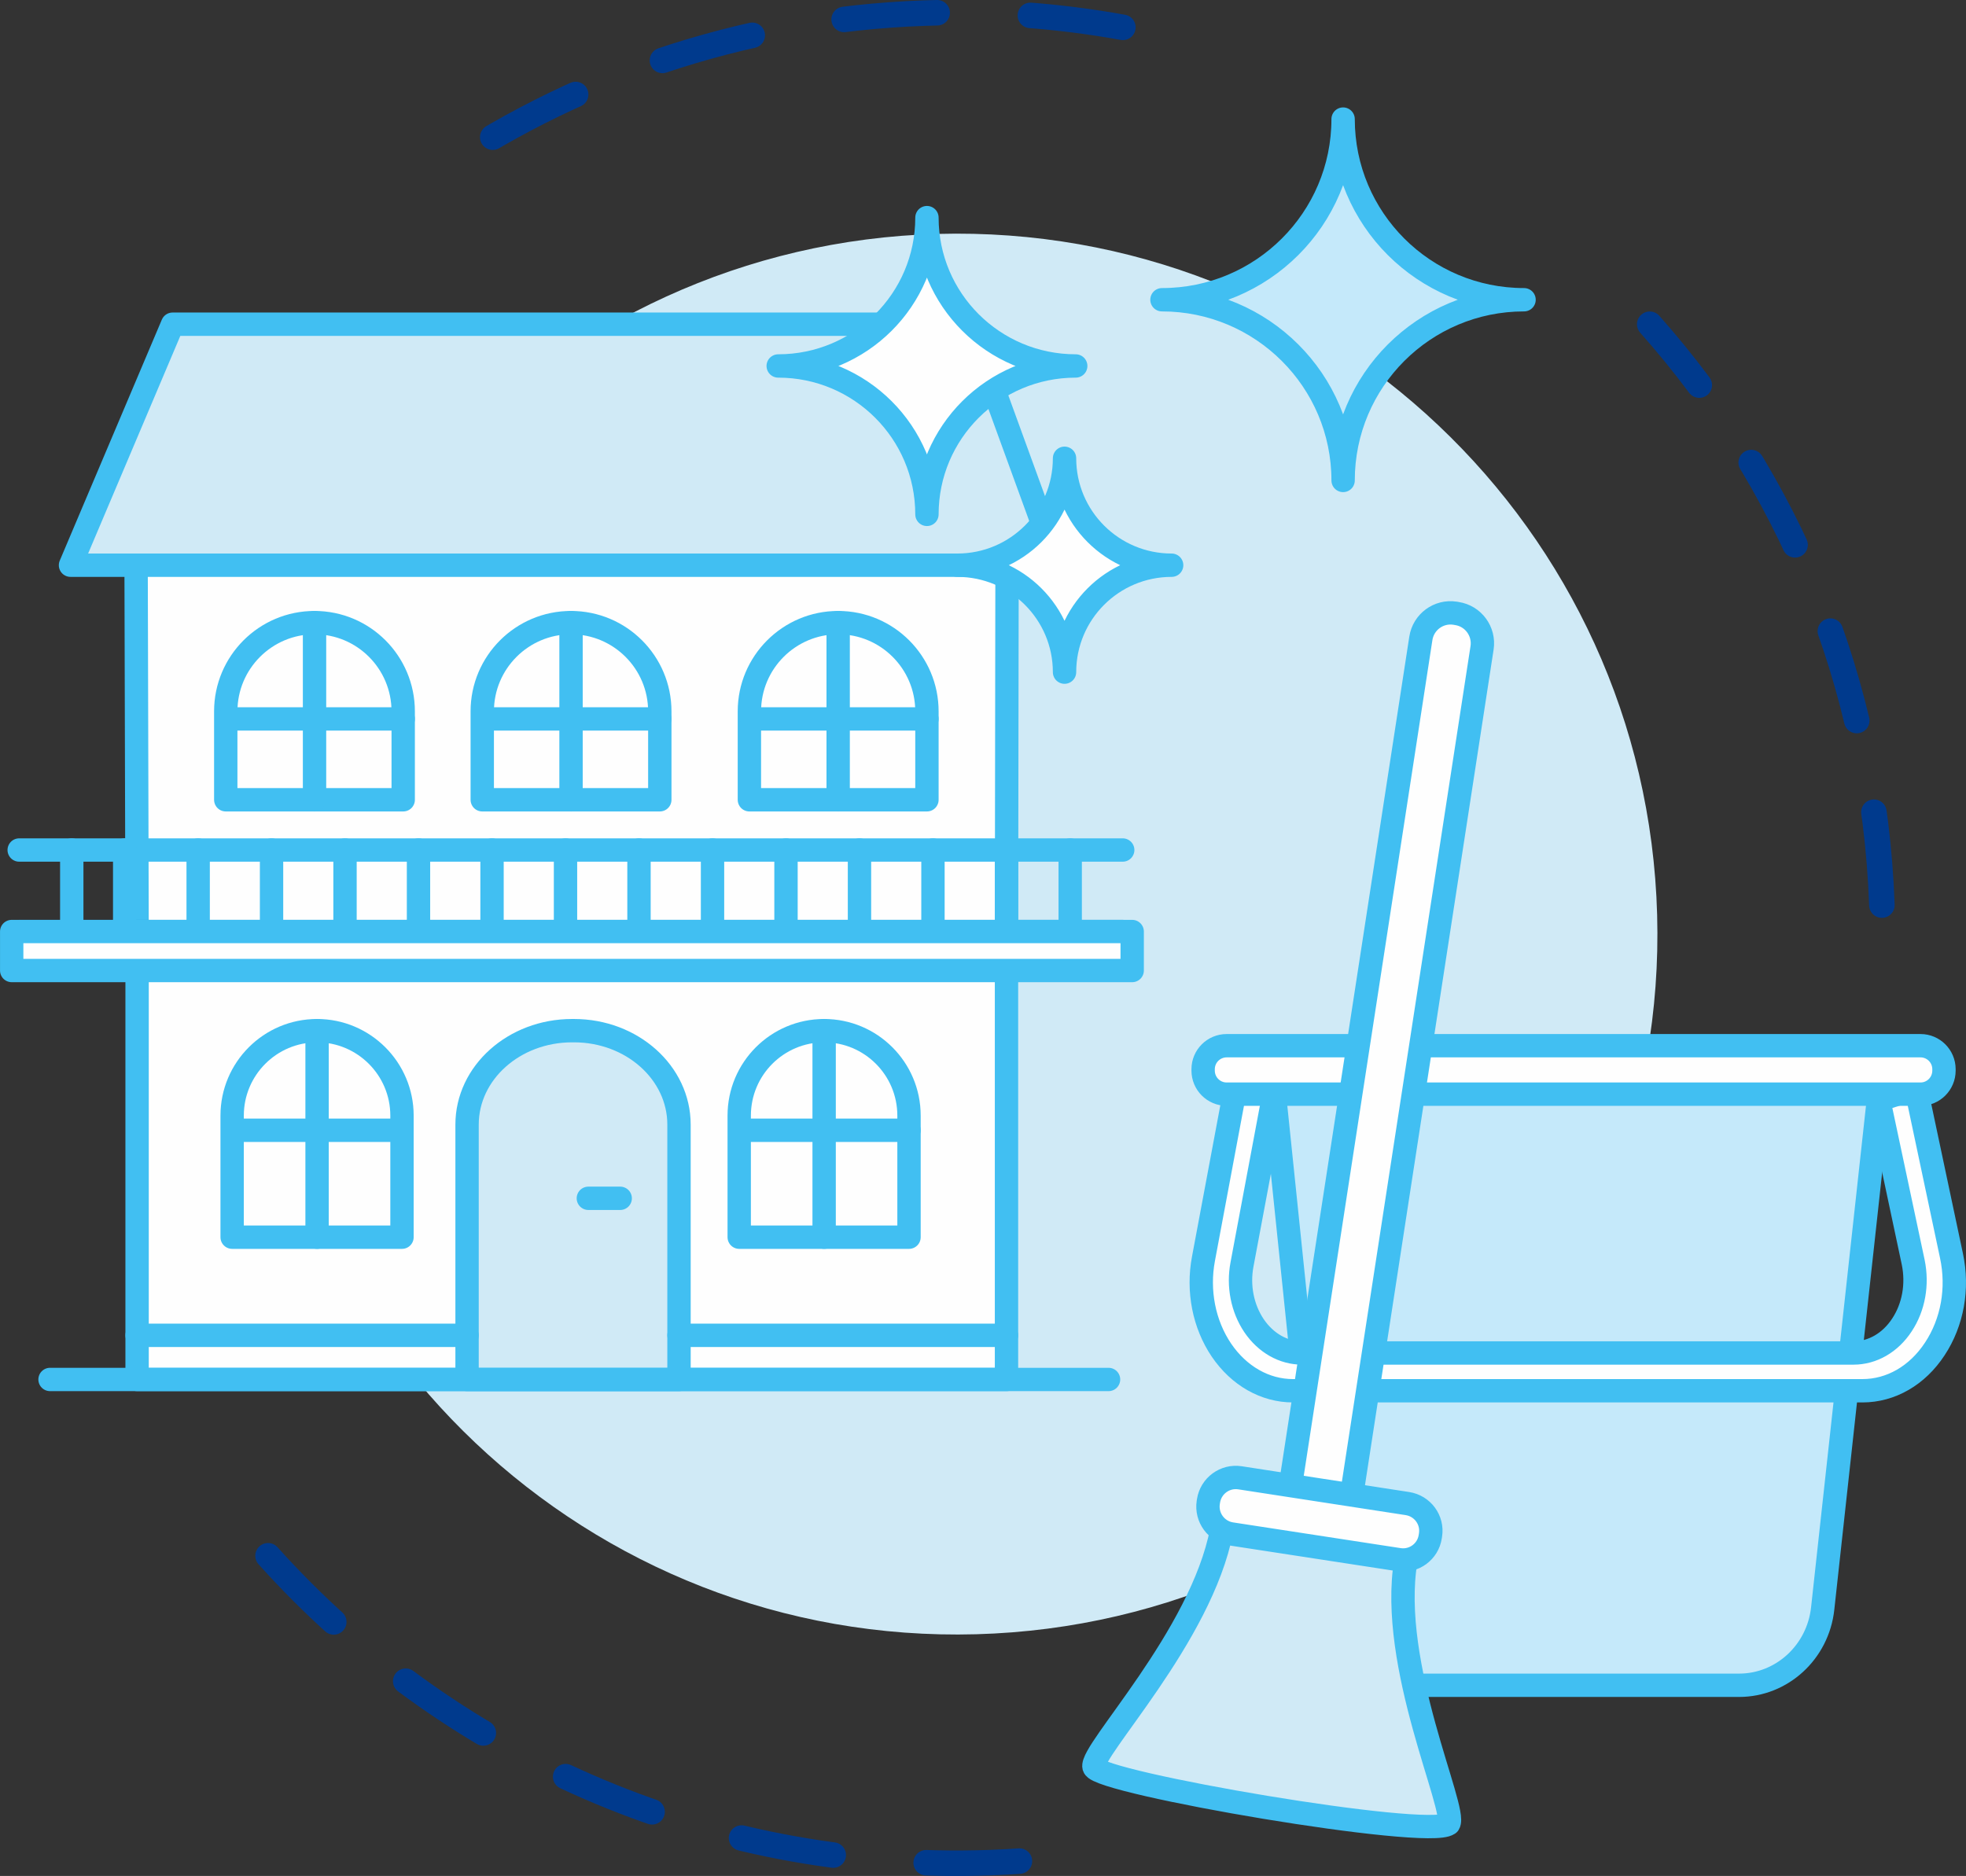 <?xml version="1.0" encoding="UTF-8"?>
<!DOCTYPE svg PUBLIC "-//W3C//DTD SVG 1.1//EN" "http://www.w3.org/Graphics/SVG/1.1/DTD/svg11.dtd">
<!-- Creator: CorelDRAW X8 -->
<svg xmlns="http://www.w3.org/2000/svg" xml:space="preserve" width="339.759mm" height="324.26mm" version="1.1" style="shape-rendering:geometricPrecision; text-rendering:geometricPrecision; image-rendering:optimizeQuality; fill-rule:evenodd; clip-rule:evenodd"
viewBox="0 0 38822 37051"
 xmlns:xlink="http://www.w3.org/1999/xlink">
 <rect x="0" y="0" width="38822" height="37051" fill="#333333" stroke="none"/>
 <defs>
  <style type="text/css">
   <![CDATA[
    .str2 {stroke:#007EC4;stroke-width:461.121;stroke-linecap:round;stroke-linejoin:round}
    .str1 {stroke:#41BFF2;stroke-width:461.121;stroke-linecap:round;stroke-linejoin:round}
    .str0 {stroke:#003A8D;stroke-width:503.947;stroke-linecap:round;stroke-linejoin:round;stroke-dasharray:1842.278 1842.278}
    .fil1 {fill:none;fill-rule:nonzero}
    .fil2 {fill:#FEFEFE;fill-rule:nonzero}
    .fil0 {fill:#D0EAF6;fill-rule:nonzero}
    .fil4 {fill:#5DBEEC;fill-rule:nonzero}
    .fil3 {fill:#C5E9FA;fill-rule:nonzero}
   ]]>
  </style>
 </defs>
 <g id="Capa_x0020_1">
  <g id="_1854479415024">
   <path class="fil0" d="M5067 18831c-210,-7637 5808,-14000 13445,-14211 7638,-211 14000,5809 14211,13446 213,7637 -5808,13999 -13445,14211 -7638,211 -14000,-5809 -14211,-13446z"/>
   <path class="fil1 str0" d="M22173 540c-1271,-230 -2583,-328 -3923,-281 -3643,130 -6999,1316 -9782,3254"/>
   <path class="fil1 str0" d="M37161 17876c-156,-4414 -1865,-8407 -4584,-11472"/>
   <path class="fil1 str0" d="M5293 30727c3492,3889 8618,6261 14252,6061 451,-16 899,-48 1342,-96"/>
   <polygon class="fil2" points="19875,18428 19875,27245 2707,27245 2707,18425 2682,9072 19889,9072 "/>
   <polygon class="fil1 str1" points="19875,18428 19875,27245 2707,27245 2707,18425 2682,9072 19889,9072 "/>
   <path class="fil2" d="M4458 15796l3504 0 0 -1746c0,-968 -782,-1753 -1751,-1753l0 0c-968,0 -1753,785 -1753,1753l0 1746z"/>
   <path class="fil1 str1" d="M4458 15796l3504 0 0 -1746c0,-968 -782,-1753 -1751,-1753l0 0c-968,0 -1753,785 -1753,1753l0 1746z"/>
   <line class="fil1" x1="6211" y1="12297" x2="6211" y2= "15796" />
   <line class="fil1 str1" x1="6211" y1="12297" x2="6211" y2= "15796" />
   <line class="fil1" x1="7962" y1="14199" x2="4498" y2= "14199" />
   <line class="fil1 str1" x1="7962" y1="14199" x2="4498" y2= "14199" />
   <path class="fil2" d="M14798 15796l3506 0 0 -1746c0,-968 -785,-1753 -1753,-1753l0 0c-968,0 -1753,785 -1753,1753l0 1746z"/>
   <path class="fil1 str1" d="M14798 15796l3506 0 0 -1746c0,-968 -785,-1753 -1753,-1753l0 0c-968,0 -1753,785 -1753,1753l0 1746z"/>
   <line class="fil1" x1="16551" y1="12297" x2="16551" y2= "15796" />
   <line class="fil1 str1" x1="16551" y1="12297" x2="16551" y2= "15796" />
   <line class="fil1" x1="18304" y1="14199" x2="14837" y2= "14199" />
   <line class="fil1 str1" x1="18304" y1="14199" x2="14837" y2= "14199" />
   <path class="fil2" d="M9523 15796l3506 0 0 -1746c0,-968 -785,-1753 -1753,-1753l0 0c-968,0 -1753,785 -1753,1753l0 1746z"/>
   <path class="fil1 str1" d="M9523 15796l3506 0 0 -1746c0,-968 -785,-1753 -1753,-1753l0 0c-968,0 -1753,785 -1753,1753l0 1746z"/>
   <line class="fil1" x1="11276" y1="12297" x2="11276" y2= "15796" />
   <line class="fil1 str1" x1="11276" y1="12297" x2="11276" y2= "15796" />
   <line class="fil1" x1="13029" y1="14199" x2="9562" y2= "14199" />
   <line class="fil1 str1" x1="13029" y1="14199" x2="9562" y2= "14199" />
   <path class="fil2" d="M4584 24435l3354 0 0 -2401c0,-926 -753,-1678 -1677,-1678l0 0c-926,0 -1677,752 -1677,1678l0 2401z"/>
   <path class="fil1 str1" d="M4584 24435l3354 0 0 -2401c0,-926 -753,-1678 -1677,-1678l0 0c-926,0 -1677,752 -1677,1678l0 2401z"/>
   <line class="fil1" x1="6261" y1="20356" x2="6261" y2= "24435" />
   <line class="fil1 str1" x1="6261" y1="20356" x2="6261" y2= "24435" />
   <line class="fil1" x1="7938" y1="22323" x2="4621" y2= "22323" />
   <line class="fil1 str1" x1="7938" y1="22323" x2="4621" y2= "22323" />
   <path class="fil2" d="M14597 24435l3353 0 0 -2401c0,-926 -750,-1678 -1676,-1678l0 0c-927,0 -1677,752 -1677,1678l0 2401z"/>
   <path class="fil1 str1" d="M14597 24435l3353 0 0 -2401c0,-926 -750,-1678 -1676,-1678l0 0c-927,0 -1677,752 -1677,1678l0 2401z"/>
   <line class="fil1" x1="16274" y1="20356" x2="16274" y2= "24435" />
   <line class="fil1 str1" x1="16274" y1="20356" x2="16274" y2= "24435" />
   <line class="fil1" x1="17950" y1="22323" x2="14634" y2= "22323" />
   <line class="fil1 str1" x1="17950" y1="22323" x2="14634" y2= "22323" />
   <path class="fil0" d="M9223 27245l4185 0 0 -5034c0,-1024 -928,-1855 -2073,-1855l-39 0c-1144,0 -2073,831 -2073,1855l0 5034z"/>
   <path class="fil1 str1" d="M9223 27245l4185 0 0 -5034c0,-1024 -928,-1855 -2073,-1855l-39 0c-1144,0 -2073,831 -2073,1855l0 5034z"/>
   <polygon class="fil0" points="20887,11163 1392,11163 3408,6403 19154,6403 "/>
   <polygon class="fil1 str1" points="20887,11163 1392,11163 3408,6403 19154,6403 "/>
   <line class="fil1" x1="379" y1="16788" x2="22170" y2= "16788" />
   <line class="fil1 str1" x1="379" y1="16788" x2="22170" y2= "16788" />
   <line class="fil1" x1="22170" y1="18398" x2="379" y2= "18398" />
   <line class="fil1 str2" x1="22170" y1="18398" x2="379" y2= "18398" />
   <line class="fil1" x1="2462" y1="16788" x2="2462" y2= "18392" />
   <line class="fil1 str1" x1="2462" y1="16788" x2="2462" y2= "18392" />
   <line class="fil1" x1="1417" y1="16788" x2="1417" y2= "18392" />
   <line class="fil1 str1" x1="1417" y1="16788" x2="1417" y2= "18392" />
   <line class="fil1" x1="3913" y1="16788" x2="3913" y2= "18350" />
   <line class="fil1 str1" x1="3913" y1="16788" x2="3913" y2= "18350" />
   <line class="fil1" x1="5362" y1="16788" x2="5362" y2= "18392" />
   <line class="fil1 str1" x1="5362" y1="16788" x2="5362" y2= "18392" />
   <line class="fil1" x1="6813" y1="16788" x2="6813" y2= "18398" />
   <line class="fil1 str1" x1="6813" y1="16788" x2="6813" y2= "18398" />
   <line class="fil1" x1="8264" y1="16788" x2="8264" y2= "18398" />
   <line class="fil1 str1" x1="8264" y1="16788" x2="8264" y2= "18398" />
   <line class="fil1" x1="9716" y1="16788" x2="9716" y2= "18398" />
   <line class="fil1 str1" x1="9716" y1="16788" x2="9716" y2= "18398" />
   <line class="fil1" x1="11167" y1="16788" x2="11167" y2= "18392" />
   <line class="fil1 str1" x1="11167" y1="16788" x2="11167" y2= "18392" />
   <line class="fil1" x1="12618" y1="16788" x2="12618" y2= "18392" />
   <line class="fil1 str1" x1="12618" y1="16788" x2="12618" y2= "18392" />
   <line class="fil1" x1="14070" y1="16788" x2="14070" y2= "18392" />
   <line class="fil1 str1" x1="14070" y1="16788" x2="14070" y2= "18392" />
   <line class="fil1" x1="15521" y1="16788" x2="15521" y2= "18392" />
   <line class="fil1 str1" x1="15521" y1="16788" x2="15521" y2= "18392" />
   <line class="fil1" x1="16972" y1="16788" x2="16972" y2= "18392" />
   <line class="fil1 str1" x1="16972" y1="16788" x2="16972" y2= "18392" />
   <line class="fil1" x1="18423" y1="16788" x2="18423" y2= "18392" />
   <line class="fil1 str1" x1="18423" y1="16788" x2="18423" y2= "18392" />
   <line class="fil1" x1="21133" y1="16788" x2="21133" y2= "18398" />
   <line class="fil1 str1" x1="21133" y1="16788" x2="21133" y2= "18398" />
   <line class="fil1" x1="19875" y1="16788" x2="19875" y2= "18392" />
   <line class="fil1 str1" x1="19875" y1="16788" x2="19875" y2= "18392" />
   <polygon class="fil2" points="231,19168 22357,19168 22357,18398 231,18398 "/>
   <polygon class="fil1 str1" points="231,19168 22357,19168 22357,18398 231,18398 "/>
   <line class="fil1" x1="988" y1="27245" x2="21890" y2= "27245" />
   <line class="fil1 str1" x1="988" y1="27245" x2="21890" y2= "27245" />
   <line class="fil1" x1="2707" y1="26373" x2="9223" y2= "26373" />
   <line class="fil1 str1" x1="2707" y1="26373" x2="9223" y2= "26373" />
   <line class="fil1" x1="13408" y1="26373" x2="19875" y2= "26373" />
   <line class="fil1 str1" x1="13408" y1="26373" x2="19875" y2= "26373" />
   <path class="fil2" d="M18304 10159c0,-1618 -1315,-2931 -2937,-2931 1622,0 2937,-1311 2937,-2930 0,1619 1315,2930 2938,2930 -1623,0 -2938,1313 -2938,2931z"/>
   <path class="fil1 str1" d="M18304 10159c0,-1618 -1315,-2931 -2937,-2931 1622,0 2937,-1311 2937,-2930 0,1619 1315,2930 2938,2930 -1623,0 -2938,1313 -2938,2931z"/>
   <path class="fil2" d="M21021 13275c0,-1166 -948,-2112 -2117,-2112 1169,0 2117,-946 2117,-2112 0,1166 946,2112 2115,2112 -1169,0 -2115,946 -2115,2112z"/>
   <path class="fil1 str1" d="M21021 13275c0,-1166 -948,-2112 -2117,-2112 1169,0 2117,-946 2117,-2112 0,1166 946,2112 2115,2112 -1169,0 -2115,946 -2115,2112z"/>
   <line class="fil1" x1="11618" y1="23667" x2="12247" y2= "23667" />
   <line class="fil1 str1" x1="11618" y1="23667" x2="12247" y2= "23667" />
   <path class="fil3" d="M37146 21227l-1154 10542c-94,863 -807,1516 -1652,1516l-6471 0c-850,0 -1563,-658 -1654,-1527l-1090 -10531 12021 0z"/>
   <path class="fil1 str1" d="M37146 21227l-1154 10542c-94,863 -807,1516 -1652,1516l-6471 0c-850,0 -1563,-658 -1654,-1527l-1090 -10531 12021 0z"/>
   <path class="fil2" d="M24454 21177l740 230 -668 3563c-82,429 7,871 237,1213 233,343 580,539 949,539l10887 0c376,0 728,-202 958,-554 233,-352 312,-802 223,-1236l-681 -3204 735 -237 701 3309c139,646 18,1317 -329,1842 -344,525 -867,826 -1429,826l-11244 0c-552,0 -1067,-293 -1414,-803 -344,-510 -475,-1169 -354,-1807l689 -3681z"/>
   <path class="fil1 str1" d="M24454 21177l740 230 -668 3563c-82,429 7,871 237,1213 233,343 580,539 949,539l10887 0c376,0 728,-202 958,-554 233,-352 312,-802 223,-1236l-681 -3204 735 -237 701 3309c139,646 18,1317 -329,1842 -344,525 -867,826 -1429,826l-11244 0c-552,0 -1067,-293 -1414,-803 -344,-510 -475,-1169 -354,-1807l689 -3681z"/>
   <path class="fil2" d="M37924 21610l-13701 0c-257,0 -465,-208 -465,-465l0 -28c0,-256 208,-464 465,-464l13701 0c255,0 463,208 463,464l0 28c0,257 -208,465 -463,465z"/>
   <path class="fil1 str1" d="M37924 21610l-13701 0c-257,0 -465,-208 -465,-465l0 -28c0,-256 208,-464 465,-464l13701 0c255,0 463,208 463,464l0 28c0,257 -208,465 -463,465z"/>
   <path class="fil0" d="M27760 30826c-344,2059 1023,4918 847,5195l-3 1c-396,310 -6919,-807 -7001,-1123 -84,-315 2118,-2572 2521,-4676l3636 603z"/>
   <path class="fil1 str1" d="M27760 30826c-344,2059 1023,4918 847,5195l-3 1c-396,310 -6919,-807 -7001,-1123 -84,-315 2118,-2572 2521,-4676"/>
   <path class="fil2" d="M26683 29577l-1209 -186 2583 -16783c50,-324 352,-547 676,-497l35 6c324,49 547,353 498,677l-2583 16783z"/>
   <path class="fil1 str1" d="M26683 29577l-1209 -186 2583 -16783c50,-324 352,-547 676,-497l35 6c324,49 547,353 498,677l-2583 16783z"/>
   <path class="fil2" d="M27624 30804l-3309 -508c-297,-46 -500,-324 -456,-621l5 -32c47,-298 325,-502 622,-456l3306 509c297,46 503,323 456,621l-5 32c-45,297 -322,501 -619,455z"/>
   <path class="fil1 str1" d="M27624 30804l-3309 -508c-297,-46 -500,-324 -456,-621l5 -32c47,-298 325,-502 622,-456l3306 509c297,46 503,323 456,621l-5 32c-45,297 -322,501 -619,455z"/>
   <path class="fil4" d="M26522 9489c0,-1971 -1603,-3569 -3577,-3569 1974,0 3577,-1597 3577,-3568 0,1971 1599,3568 3573,3568 -1974,0 -3573,1598 -3573,3569z"/>
   <path class="fil3 str1" d="M26522 9489c0,-1971 -1603,-3569 -3577,-3569 1974,0 3577,-1597 3577,-3568 0,1971 1599,3568 3573,3568 -1974,0 -3573,1598 -3573,3569z"/>
  </g>
 </g>
</svg>
